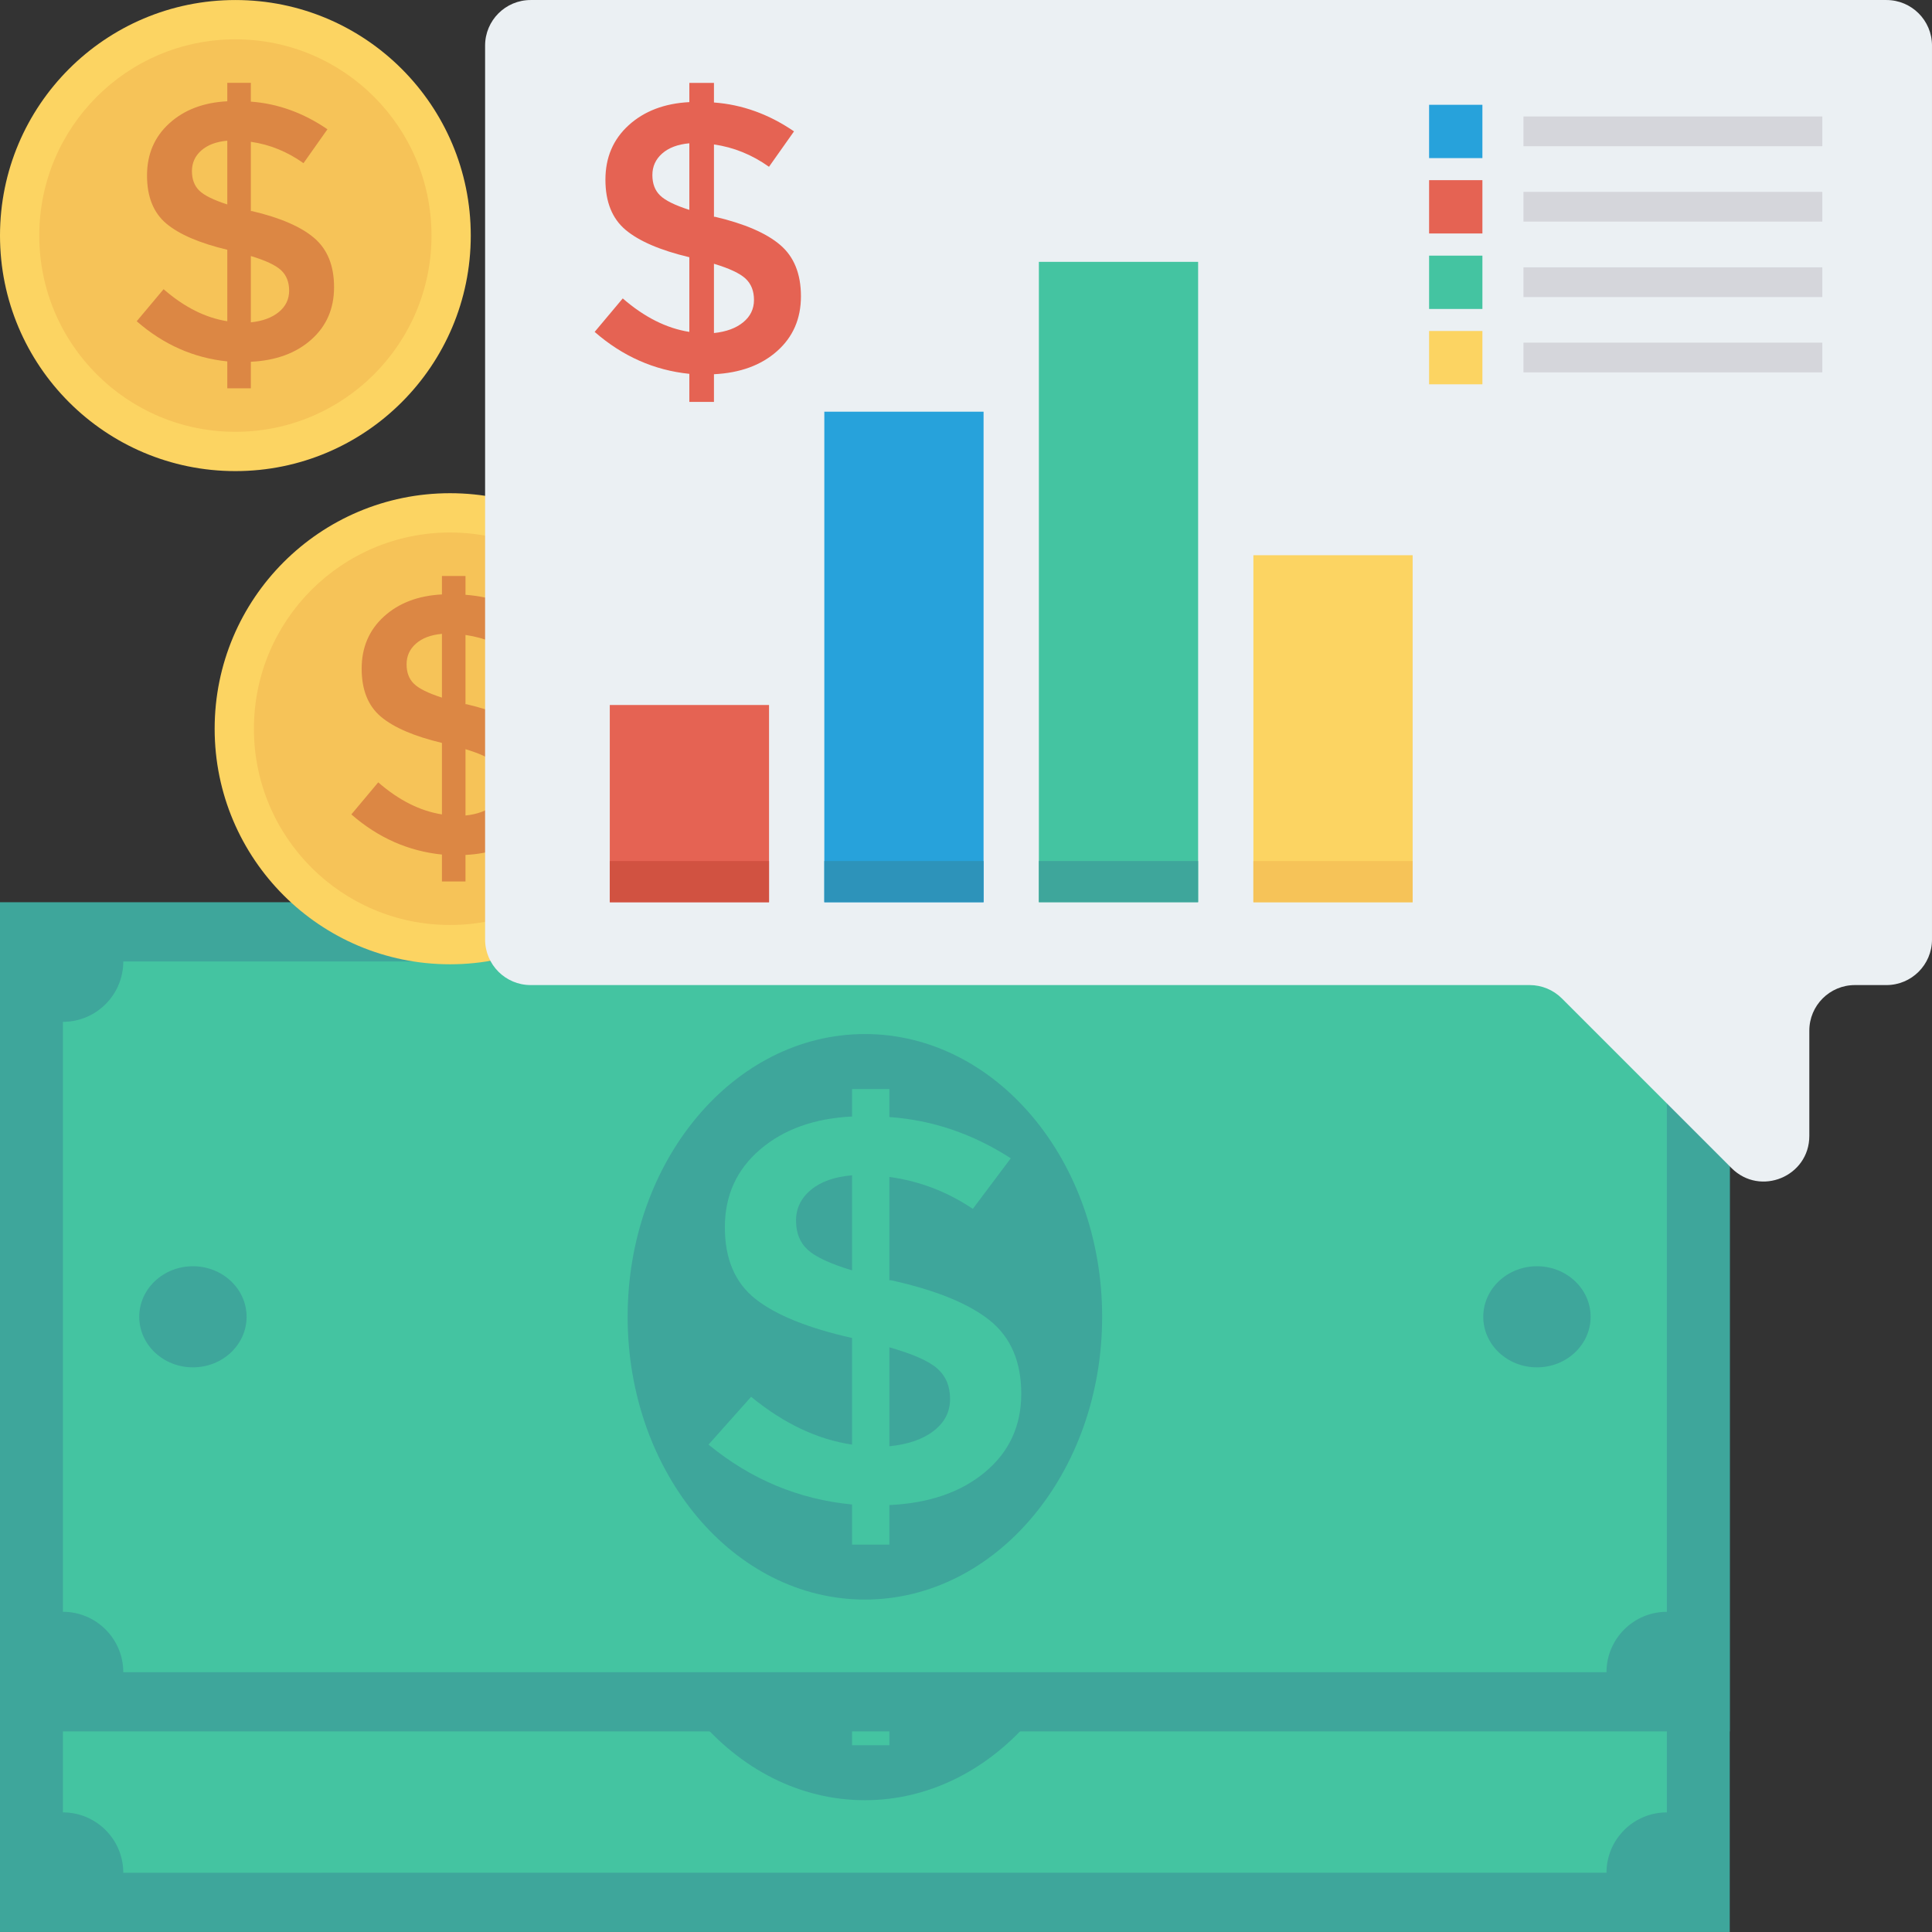 <?xml version="1.0" encoding="UTF-8"?> <svg xmlns="http://www.w3.org/2000/svg" xmlns:xlink="http://www.w3.org/1999/xlink" version="1.1" id="Layer_1" x="0px" y="0px" viewBox="0 0 491.52 491.52" style="enable-background:new 0 0 491.52 491.52;" xml:space="preserve"><rect x="0" y="0" width="491.52" height="491.52" fill="#333333" stroke="none"/><rect y="280.571" style="fill:#3EA69B;" width="440.069" height="210.944"></rect><path style="fill:#44C4A1;" d="M16.003,461.093V311.004c8.483,0,15.36-6.877,15.36-15.36h377.346c0,8.483,6.877,15.36,15.36,15.36 v150.089c-8.483,0-15.36,6.877-15.36,15.36H31.363C31.363,467.97,24.486,461.093,16.003,461.093z"></path><g><ellipse style="fill:#3EA69B;" cx="220.037" cy="386.053" rx="60.36" ry="71.936"></ellipse><ellipse style="fill:#3EA69B;" cx="391.014" cy="386.053" rx="13.655" ry="12.861"></ellipse><ellipse style="fill:#3EA69B;" cx="49.08" cy="386.053" rx="13.655" ry="12.861"></ellipse></g><path style="fill:#44C4A1;" d="M216.774,444v-10.206c-13.567-1.303-25.745-6.383-36.521-15.235l10.837-12.163 c8.312,6.804,16.865,10.855,25.684,12.163v-27.125c-11.187-2.515-19.378-5.826-24.573-9.927c-5.195-4.102-7.792-10.183-7.792-18.245 c0-8.061,2.984-14.655,8.976-19.787c5.992-5.126,13.785-7.919,23.389-8.386v-6.992h9.496v7.128 c10.885,0.751,21.178,4.244,30.879,10.491l-9.653,12.863c-6.536-4.381-13.603-7.083-21.226-8.113v26.283h0.447 c11.38,2.52,19.74,5.922,25.08,10.206c5.352,4.29,8.022,10.513,8.022,18.666c0,8.158-3.069,14.803-9.206,19.923 c-6.137,5.132-14.244,7.925-24.343,8.391V444H216.774z M206.299,353.755c-2.525,2.094-3.781,4.705-3.781,7.828 s0.991,5.592,2.972,7.407c1.969,1.82,5.739,3.567,11.284,5.245v-24.19C212.316,350.421,208.824,351.655,206.299,353.755z M237.553,415.06c2.767-2.139,4.156-4.841,4.156-8.107c0-3.26-1.087-5.848-3.262-7.76c-2.187-1.911-6.246-3.704-12.178-5.382v25.163 C231.017,418.513,234.775,417.205,237.553,415.06z"></path><rect y="229.535" style="fill:#3EA69B;" width="440.069" height="210.944"></rect><path style="fill:#44C4A1;" d="M16.003,410.056V259.967c8.483,0,15.36-6.877,15.36-15.36h377.346c0,8.483,6.877,15.36,15.36,15.36 v150.089c-8.483,0-15.36,6.877-15.36,15.36H31.363C31.363,416.933,24.486,410.056,16.003,410.056z"></path><g><ellipse style="fill:#3EA69B;" cx="220.037" cy="335.007" rx="60.36" ry="71.936"></ellipse><ellipse style="fill:#3EA69B;" cx="391.014" cy="335.007" rx="13.655" ry="12.861"></ellipse><ellipse style="fill:#3EA69B;" cx="49.08" cy="335.007" rx="13.655" ry="12.861"></ellipse></g><path style="fill:#44C4A1;" d="M216.774,392.963v-10.206c-13.567-1.303-25.745-6.383-36.521-15.235l10.837-12.163 c8.312,6.804,16.865,10.855,25.684,12.163v-27.125c-11.187-2.515-19.378-5.826-24.573-9.927s-7.792-10.183-7.792-18.245 s2.984-14.655,8.976-19.786c5.992-5.126,13.785-7.919,23.389-8.386v-6.992h9.496v7.128c10.885,0.751,21.178,4.244,30.879,10.491 l-9.653,12.863c-6.536-4.381-13.603-7.083-21.226-8.113v26.283h0.447c11.38,2.52,19.74,5.922,25.08,10.206 c5.352,4.29,8.022,10.513,8.022,18.666c0,8.158-3.069,14.803-9.206,19.923c-6.137,5.131-14.244,7.925-24.343,8.391v10.064H216.774z M206.299,302.717c-2.525,2.094-3.781,4.705-3.781,7.828c0,3.123,0.991,5.592,2.972,7.407c1.969,1.82,5.739,3.567,11.284,5.245 v-24.19C212.316,299.384,208.824,300.618,206.299,302.717z M237.553,364.023c2.767-2.139,4.156-4.841,4.156-8.107 c0-3.26-1.087-5.848-3.262-7.76c-2.187-1.912-6.246-3.704-12.178-5.382v25.163C231.017,367.476,234.775,366.167,237.553,364.023z"></path><ellipse style="fill:#FCD462;" cx="59.884" cy="59.93" rx="59.884" ry="59.924"></ellipse><ellipse style="fill:#F6C358;" cx="59.884" cy="59.93" rx="49.894" ry="49.925"></ellipse><path style="fill:#DC8744;" d="M57.827,98.786v-6.843c-8.561-0.873-16.246-4.28-23.046-10.215l6.838-8.155 c5.245,4.562,10.642,7.278,16.207,8.155V63.541c-7.059-1.686-12.228-3.906-15.506-6.656c-3.278-2.75-4.917-6.828-4.917-12.233 s1.883-9.826,5.664-13.266c3.781-3.437,8.698-5.31,14.759-5.622v-4.688h5.992v4.779c6.869,0.503,13.364,2.845,19.486,7.034 l-6.091,8.624c-4.124-2.937-8.584-4.749-13.394-5.439v17.622h0.282c7.181,1.69,12.457,3.971,15.826,6.843 c3.377,2.876,5.062,7.049,5.062,12.515c0,5.47-1.936,9.925-5.809,13.358c-3.873,3.441-8.988,5.313-15.361,5.626v6.748H57.827z M51.217,38.279c-1.593,1.404-2.386,3.154-2.386,5.249s0.625,3.749,1.875,4.966c1.243,1.221,3.621,2.392,7.12,3.517V35.792 C55.014,36.044,52.811,36.871,51.217,38.279z M70.939,79.382c1.746-1.434,2.622-3.246,2.622-5.435c0-2.186-0.686-3.921-2.058-5.203 c-1.38-1.282-3.941-2.483-7.684-3.608v16.871C66.815,81.697,69.186,80.82,70.939,79.382z"></path><ellipse style="fill:#FCD462;" cx="114.493" cy="185.4" rx="59.884" ry="59.924"></ellipse><ellipse style="fill:#F6C358;" cx="114.493" cy="185.4" rx="49.894" ry="49.925"></ellipse><path style="fill:#DC8744;" d="M112.434,224.251v-6.843c-8.561-0.873-16.246-4.28-23.046-10.215l6.838-8.155 c5.245,4.562,10.642,7.278,16.207,8.155v-18.187c-7.059-1.686-12.228-3.906-15.506-6.656c-3.278-2.75-4.917-6.828-4.917-12.233 s1.883-9.826,5.664-13.266c3.781-3.437,8.698-5.31,14.759-5.622v-4.688h5.992v4.779c6.869,0.503,13.364,2.845,19.486,7.034 l-6.091,8.624c-4.124-2.937-8.584-4.749-13.394-5.439v17.622h0.282c7.181,1.69,12.457,3.971,15.826,6.843 c3.377,2.876,5.062,7.049,5.062,12.515c0,5.47-1.936,9.925-5.809,13.358c-3.873,3.441-8.988,5.313-15.361,5.626v6.748H112.434z M105.825,163.744c-1.593,1.404-2.386,3.154-2.386,5.249c0,2.094,0.625,3.749,1.875,4.966c1.243,1.221,3.621,2.392,7.12,3.517 v-16.219C109.621,161.509,107.418,162.337,105.825,163.744z M125.547,204.848c1.746-1.434,2.622-3.246,2.622-5.435 c0-2.186-0.686-3.921-2.058-5.203c-1.38-1.282-3.941-2.483-7.684-3.608v16.871C121.423,207.163,123.793,206.286,125.547,204.848z"></path><path style="fill:#EBF0F3;" d="M479.93,0.005H135.004c-6.401,0-11.59,5.189-11.59,11.59v227.426c0,6.401,5.189,11.59,11.59,11.59 h254.152c3.075,0,6.022,1.221,8.197,3.395l43.172,43.172c7.302,7.302,19.785,2.13,19.785-8.196v-26.781 c0-6.401,5.189-11.59,11.59-11.59h8.029c6.401,0,11.59-5.189,11.59-11.59V11.595C491.52,5.194,486.331,0.005,479.93,0.005z"></path><rect x="155.136" y="179.359" style="fill:#E56353;" width="40.515" height="50.171"></rect><rect x="209.715" y="104.74" style="fill:#27A2DB;" width="40.515" height="124.795"></rect><rect x="264.299" y="66.616" style="fill:#44C4A1;" width="40.515" height="162.893"></rect><rect x="318.874" y="141.256" style="fill:#FCD462;" width="40.515" height="88.279"></rect><rect x="155.136" y="219.054" style="fill:#D15241;" width="40.509" height="10.481"></rect><rect x="209.715" y="219.054" style="fill:#2D93BA;" width="40.515" height="10.481"></rect><rect x="264.299" y="219.054" style="fill:#3EA69B;" width="40.509" height="10.481"></rect><rect x="318.874" y="219.054" style="fill:#F6C358;" width="40.509" height="10.481"></rect><path style="fill:#E56353;" d="M175.374,102.257v-7.148c-8.949-0.912-16.982-4.47-24.09-10.67l7.148-8.519 c5.483,4.765,11.124,7.602,16.942,8.519V65.441c-7.379-1.761-12.782-4.08-16.209-6.953c-3.427-2.873-5.14-7.132-5.14-12.778 s1.968-10.264,5.921-13.858c3.953-3.59,9.092-5.546,15.428-5.873v-4.897h6.263v4.992c7.18,0.526,13.969,2.972,20.368,7.347 l-6.367,9.009c-4.311-3.068-8.973-4.961-14.001-5.682v18.408h0.295c7.507,1.765,13.021,4.148,16.543,7.148 c3.53,3.004,5.291,7.363,5.291,13.073c0,5.714-2.024,10.367-6.072,13.953c-4.048,3.594-9.395,5.55-16.057,5.877v7.048H175.374z M168.465,39.052c-1.665,1.466-2.494,3.295-2.494,5.483s0.653,3.917,1.96,5.188c1.299,1.275,3.785,2.498,7.443,3.674V36.454 C172.434,36.717,170.131,37.582,168.465,39.052z M189.081,81.988c1.825-1.498,2.741-3.391,2.741-5.678 c0-2.283-0.717-4.096-2.152-5.435c-1.442-1.339-4.12-2.594-8.033-3.769v17.623C184.769,84.407,187.248,83.49,189.081,81.988z"></path><rect x="363.576" y="26.66" style="fill:#27A2DB;" width="13.563" height="13.563"></rect><rect x="363.576" y="45.834" style="fill:#E56353;" width="13.563" height="13.563"></rect><rect x="363.576" y="65.039" style="fill:#44C4A1;" width="13.563" height="13.563"></rect><g><rect x="387.584" y="48.814" style="fill:#D5D6DB;" width="76.032" height="7.562"></rect><rect x="387.584" y="29.635" style="fill:#D5D6DB;" width="76.032" height="7.562"></rect></g><rect x="363.576" y="84.209" style="fill:#FCD462;" width="13.563" height="13.563"></rect><g><rect x="387.584" y="87.173" style="fill:#D5D6DB;" width="76.032" height="7.562"></rect><rect x="387.584" y="68.014" style="fill:#D5D6DB;" width="76.032" height="7.562"></rect></g></svg> 